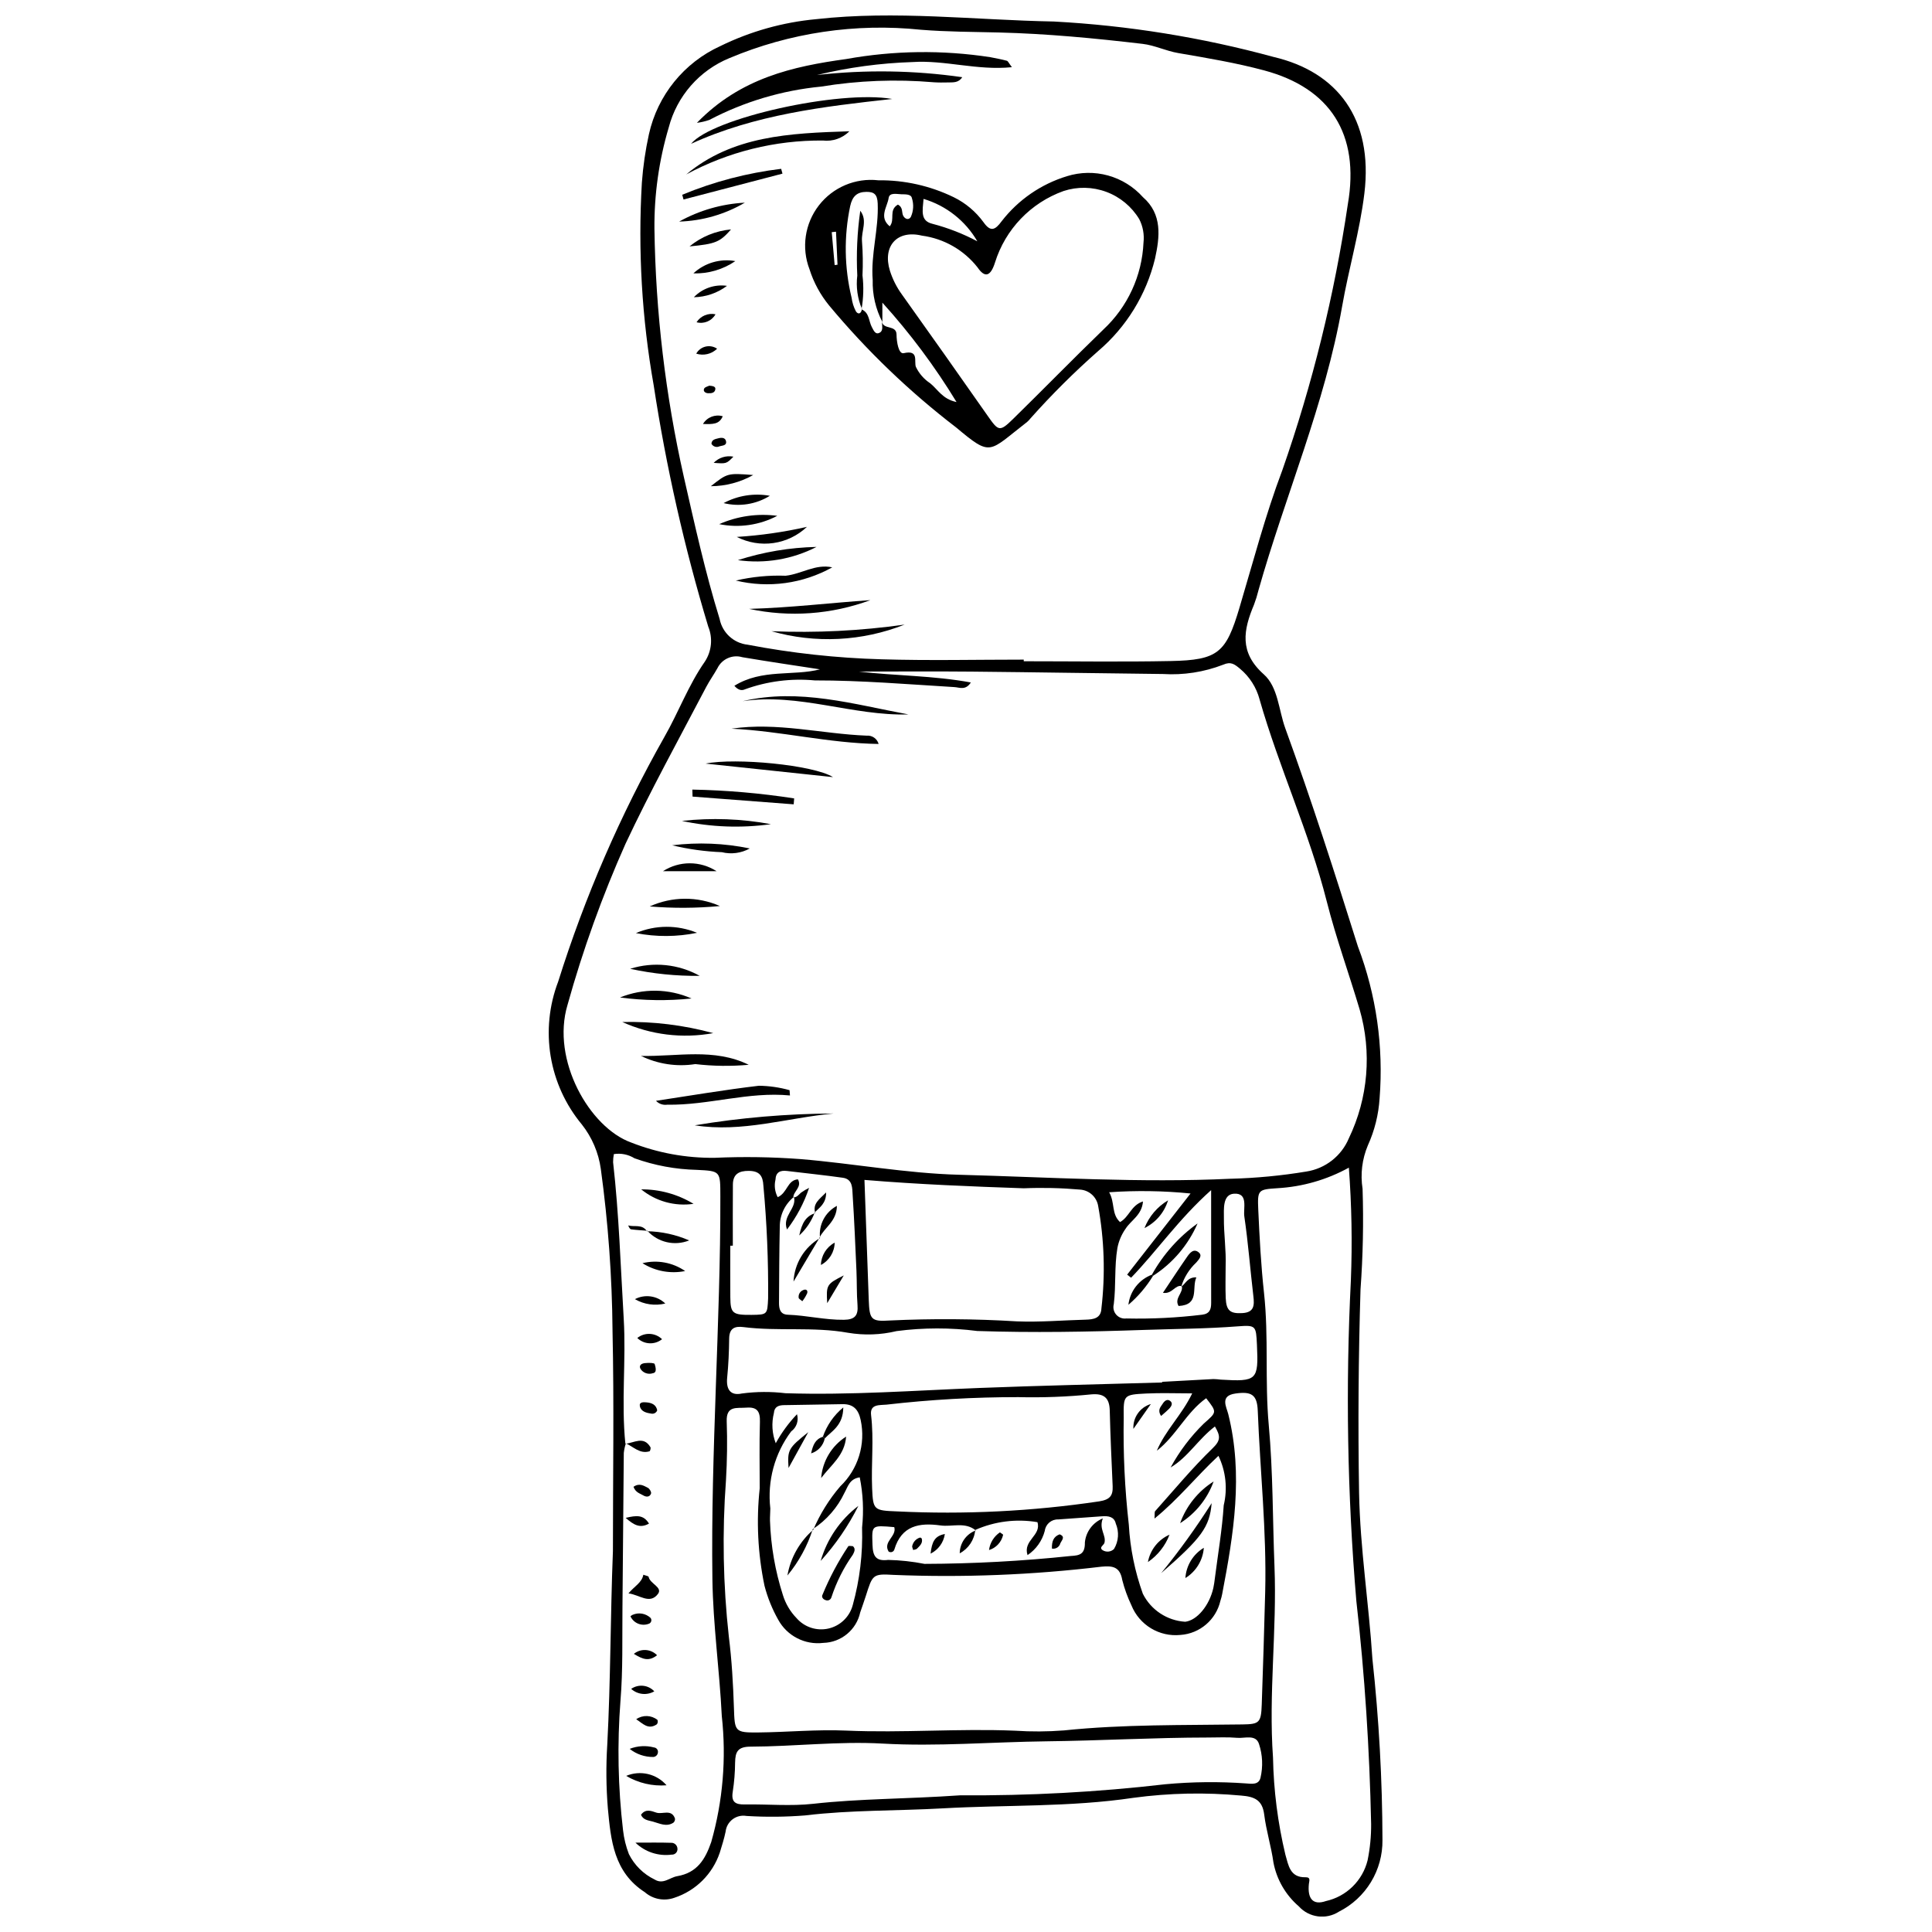 <?xml version="1.0" encoding="UTF-8"?>
<!-- The Best Svg Icon site in the world: iconSvg.co, Visit us! https://iconsvg.co -->
<svg width="800px" height="800px" version="1.1" viewBox="144 144 512 512" xmlns="http://www.w3.org/2000/svg">
 <defs>
  <clipPath id="a">
   <path d="m289 148.09h222v503.81h-222z"/>
  </clipPath>
 </defs>
 <g clip-path="url(#a)">
  <path d="m306.43 555.04c0-19.5 0.324-39.012-0.109-58.504l0.004 0.004c-0.125-14.305-1.16-28.582-3.102-42.754-0.598-4.312-2.34-8.391-5.043-11.809-4.301-5.184-7.148-11.418-8.25-18.066-1.098-6.644-0.414-13.465 1.988-19.758 7.074-22.535 16.5-44.258 28.129-64.812 3.766-6.574 6.383-13.766 10.75-20.012 1.809-2.754 2.144-6.219 0.898-9.266-6.324-20.934-11.152-42.289-14.453-63.91-3.141-17.727-4.195-35.766-3.141-53.738 0.316-4.316 0.941-8.605 1.867-12.832 2.289-10.328 9.293-18.984 18.922-23.371 7.973-3.906 16.594-6.324 25.438-7.137 21.027-2.356 41.965 0.242 62.945 0.625h-0.004c19.703 1.055 39.238 4.207 58.273 9.398 16.84 3.945 26.43 16.352 24.031 36.16-1.219 10.066-4.148 19.914-5.898 29.934-4.543 25.961-15.082 50.137-22.195 75.324l0.004 0.004c-0.312 1.262-0.699 2.504-1.16 3.723-2.797 6.664-3.992 12.613 2.59 18.461 3.801 3.375 3.934 9.449 5.703 14.312 6.961 19.105 13.16 38.469 19.258 57.859l0.004-0.004c4.852 12.809 6.805 26.531 5.727 40.188-0.27 4.32-1.324 8.555-3.117 12.496-1.523 3.625-2.008 7.602-1.395 11.488 0.285 8.879 0.105 17.77-0.543 26.633-0.555 17.984-0.684 35.965-0.383 53.949 0.27 14.766 2.602 29.336 3.535 44.035v-0.004c1.734 15.934 2.625 31.949 2.664 47.977 0.043 3.926-1.012 7.785-3.051 11.137-2.039 3.356-4.977 6.07-8.48 7.836-3.426 2.203-7.941 1.598-10.664-1.43-3.469-2.992-5.828-7.066-6.691-11.562-0.598-4.281-1.922-8.465-2.457-12.75-0.484-3.894-2.629-4.738-6.102-5.019h-0.004c-9.504-0.883-19.082-0.684-28.543 0.594-16.824 2.504-33.742 1.844-50.605 2.797-12.109 0.684-24.258 0.41-36.344 1.863v0.004c-5.184 0.414-10.395 0.465-15.59 0.145-1.289-0.23-2.617 0.082-3.668 0.867-1.051 0.785-1.73 1.969-1.871 3.273-0.387 1.906-0.996 3.769-1.562 5.633h-0.004c-1.91 5.644-6.371 10.059-12.031 11.914-2.684 0.953-5.672 0.387-7.816-1.484-8.246-5.316-9.004-13.812-9.793-22.184-0.461-5.617-0.516-11.262-0.16-16.887 0.902-17.105 0.824-34.223 1.5-51.34zm96.027-5.594 0.141 0.137c-2.856-2.348-6.242-0.891-9.367-1.328-5.617-0.781-10.32 0.039-12.219 6.379v0.004c-0.094 0.305-0.324 0.547-0.625 0.652-0.301 0.105-0.633 0.062-0.895-0.117-1.582-2.613 2.219-4.035 1.496-6.469-6.133-0.531-5.938-0.539-5.769 4.707 0.098 3.027 0.934 4.383 4.144 3.981 3.238 0.074 6.465 0.426 9.641 1.051 12.953-0.039 25.895-0.738 38.777-2.094 2.309-0.129 3.789-0.434 3.723-3.613 0.289-2.832 2.117-5.269 4.754-6.344-1.105 2.875 0.938 4.394 0.438 6.457-0.16 0.656-1.539 1.215-0.508 1.949 0.957 0.621 2.219 0.496 3.035-0.297 1.227-2.043 1.398-4.547 0.473-6.738-0.426-1.867-2.008-2.043-3.606-1.934-3.883 0.266-7.766 0.559-11.648 0.836-1.789-0.07-3.336 1.238-3.562 3.016-0.688 2.637-2.312 4.926-4.574 6.441-1.266-3.949 3.727-5.18 2.625-8.734-5.574-0.941-11.301-0.227-16.473 2.059zm-48.059-88.262h0.004c-2.391 1.93-3.773 4.848-3.754 7.922-0.141 6.707-0.164 13.418-0.203 20.125-0.008 1.602 0.281 3.117 2.348 3.188 4.977 0.172 9.84 1.402 14.855 1.34 2.891-0.035 3.82-1.137 3.602-3.898-0.242-3.016-0.148-6.055-0.281-9.078-0.297-6.695-0.578-13.391-1.008-20.074-0.117-1.836 0.039-4.215-2.594-4.59-4.918-0.699-9.867-1.195-14.797-1.797-1.797-0.219-2.981 0.312-3.062 2.316v-0.004c-0.375 1.562-0.164 3.211 0.59 4.633 2.598-1.141 2.516-4.508 5.359-4.731 1.148 2.086-1.219 3.141-1.223 4.816zm5.004 88.051 0.125 0.156 0.004-0.004c1.781-4.164 4.184-8.031 7.125-11.469 4.75-4.523 6.809-11.188 5.434-17.598-0.59-2.801-1.945-4.234-4.762-4.203-5.184 0.062-10.371 0.203-15.555 0.258-1.488 0.016-2.559 0.465-2.68 2.082-0.664 2.656-0.496 5.457 0.488 8.016 1.535-2.797 3.426-5.383 5.629-7.691 0.508 1.691-0.109 3.519-1.539 4.555-4.387 5.848-6.363 13.156-5.527 20.422-0.008 1.082-0.113 2.164-0.09 3.242v-0.004c0.227 6.699 1.375 13.332 3.422 19.711 0.707 2.289 1.938 4.379 3.606 6.098 2.102 2.43 5.375 3.492 8.504 2.766 3.129-0.73 5.598-3.133 6.41-6.238 1.848-6.68 2.676-13.594 2.461-20.52 0.477-4.438 0.266-8.926-0.617-13.301-2.715 0.391-3.133 2.469-4.043 4.098v-0.004c-1.852 3.922-4.758 7.254-8.391 9.625zm-49.555-22.711h0.004c-0.266 0.816-0.445 1.66-0.539 2.519-0.141 13.652-0.211 27.309-0.355 40.965-0.086 8.234 0.148 16.504-0.523 24.699v-0.004c-0.887 11.453-0.66 22.961 0.684 34.371 0.246 2.152 0.766 4.266 1.547 6.285 1.465 2.934 3.859 5.301 6.812 6.727 2.266 1.41 3.996-0.535 5.992-0.879 5.289-0.914 7.418-4.434 9.012-9.035 3.09-10.848 4.039-22.191 2.801-33.406-0.594-12.113-2.32-24.191-2.488-36.301-0.234-16.898 0.324-33.82 0.902-50.719 0.578-16.898 1.242-33.793 1.203-50.707-0.016-6.668 0.098-6.699-6.215-7.012h-0.004c-5.641-0.129-11.223-1.164-16.531-3.07-1.633-1.012-3.574-1.406-5.473-1.105-0.133 0.707-0.203 1.426-0.199 2.148 1.566 13.785 1.992 27.645 2.816 41.48 0.656 11.039-0.688 22.102 0.438 33.133zm51.453-205.14c-6.527-1.008-13.582-2.031-20.609-3.223l0.004-0.004c-2.594-0.75-5.352 0.465-6.547 2.887-0.945 1.703-2.094 3.293-3 5.016-7.231 13.793-14.746 27.422-21.375 41.539-6.16 13.824-11.297 28.09-15.363 42.668-4.426 14.691 5.891 32.57 16.824 36.5h-0.004c7.062 2.777 14.594 4.156 22.18 4.062 7.574-0.336 15.164-0.223 22.723 0.34 14.016 1.164 27.965 3.777 41.984 4.152 24.012 0.645 48.031 2.191 72.082 1.055v0.004c6.703-0.176 13.387-0.812 20-1.91 5.031-0.777 9.297-4.113 11.262-8.812 5.125-10.656 6.137-22.832 2.844-34.191-2.836-9.531-6.25-18.906-8.688-28.531-4.637-18.32-12.645-35.484-17.824-53.605l0.004-0.004c-0.848-3.164-2.652-5.992-5.168-8.094-1.438-1.188-2.41-2-4.481-1.078h-0.004c-5.07 1.961-10.508 2.801-15.934 2.465-16.887-0.18-33.77-0.473-50.656-0.633-9.98-0.094-19.961-0.016-29.941-0.016 9.82 1.148 19.691 1.051 29.668 2.891-1.375 2.168-2.984 1.309-4.332 1.227-12.332-0.742-24.648-1.785-37.012-1.773h-0.004c-6.273-0.59-12.598 0.215-18.52 2.363-0.738 0.34-1.691 0.344-2.797-0.938 7.297-4.543 15.664-2.531 22.688-4.359zm54.004-2.57v0.426c12.992 0 25.992 0.199 38.98-0.059 12.512-0.246 14.625-2.191 18.152-14.008 3.648-12.223 6.879-24.621 11.379-36.531l0.004-0.004c8.008-22.887 13.82-46.484 17.363-70.469 3.258-18.75-4.781-30.836-22.141-35.504-7.481-2.012-15.168-3.289-22.812-4.606-3.234-0.559-6.242-2.055-9.387-2.426-12.652-1.488-25.344-2.703-38.102-3.023-6.902-0.172-13.824-0.168-20.699-0.727-17.281-1.801-34.742 0.785-50.762 7.527-7.945 3.262-13.898 10.07-16.062 18.383-2.59 8.73-3.867 17.793-3.785 26.898 0.316 22.094 2.926 44.09 7.781 65.645 2.883 12.652 5.664 25.32 9.508 37.738l-0.004 0.004c0.734 3.637 3.738 6.379 7.426 6.777 11.703 2.242 23.566 3.535 35.473 3.867 12.555 0.375 25.129 0.086 37.695 0.086zm-69.973 219.58c0-5.852-0.121-11.707 0.055-17.555 0.082-2.762-0.691-4.031-3.621-3.797-2.527 0.199-5.332-0.617-5.18 3.66 0.188 5.188 0.109 10.402-0.195 15.582-1.023 13.816-0.77 27.699 0.762 41.469 0.781 6.219 1.137 12.508 1.344 18.773 0.207 6.344 0.195 6.652 6.379 6.594 7.785-0.074 15.59-0.836 23.348-0.496 14.934 0.656 29.844-0.59 44.766 0.027 4.32 0.289 8.652 0.262 12.969-0.074 15.738-1.637 31.527-1.355 47.305-1.586 4.445-0.066 4.949-0.418 5.113-5.289 0.336-9.949 0.668-19.898 0.914-29.852 0.402-16.047-1.352-32.016-1.973-48.023-0.164-4.273-1.723-5.133-5.934-4.527-4.172 0.602-2.359 3.527-1.871 5.488 3.992 16.02 1.422 31.785-1.602 47.547h0.004c-0.121 0.637-0.285 1.27-0.492 1.883-1.148 5.023-5.453 8.703-10.594 9.055-5.598 0.57-10.895-2.637-12.992-7.856-1.023-2.148-1.84-4.394-2.426-6.699-0.602-3.481-2.496-3.828-5.519-3.531h-0.004c-18.27 2.195-36.688 2.922-55.074 2.176-5.566-0.348-5.578-0.047-7.375 5.621-0.457 1.441-0.98 2.863-1.465 4.297l-0.004 0.004c-1 4.625-5.031 7.969-9.762 8.094-4.875 0.602-9.621-1.832-11.977-6.141-1.594-2.828-2.816-5.856-3.633-9-1.773-8.496-2.199-17.215-1.266-25.844zm156.13-84.953c-5.824 3.207-12.293 5.07-18.93 5.445-5.144 0.34-5.316 0.414-5.074 5.785 0.332 7.332 0.723 14.68 1.52 21.973 1.273 11.652 0.191 23.391 1.254 34.977 1.145 12.512 1.023 25.023 1.52 37.527 0.668 16.875-1.598 33.754-0.391 50.645 0.164 8.664 1.266 17.289 3.281 25.719 0.812 2.758 1.191 6.078 5.32 5.981 1.469-0.035 0.984 0.988 0.906 1.766-0.41 3.938 1.094 5.727 4.512 4.543 2.664-0.59 5.106-1.914 7.055-3.82 1.953-1.906 3.332-4.316 3.988-6.961 0.652-3.188 0.969-6.434 0.941-9.684-0.422-19.727-1.68-39.457-3.914-59.016-2.398-28.281-2.883-56.695-1.453-85.043 0.391-9.949 0.211-19.91-0.535-29.836zm-128.37 3.25c0.395 11.055 0.754 21.422 1.137 31.785 0.191 5.184 0.598 5.809 5.574 5.469h-0.004c11.246-0.531 22.508-0.453 33.742 0.234 6.043 0.242 12.117-0.297 18.176-0.453 2.094-0.055 4.059-0.359 4.168-2.977v0.004c1.059-9.043 0.77-18.195-0.859-27.156-0.395-2.383-2.379-4.18-4.789-4.34-4.961-0.438-9.941-0.555-14.918-0.348-13.832-0.477-27.656-1.016-42.227-2.219zm78.895 53.684-0.004-0.176c4.535-0.25 9.07-0.512 13.609-0.738v0.004c0.648 0.016 1.293 0.066 1.934 0.152 9.586 0.574 10.02 0.156 9.578-9.207-0.238-5.07-0.254-5.289-5.102-4.914-8.332 0.645-16.676 0.664-25.016 0.953-14.672 0.512-29.328 0.766-44.016 0.277h0.004c-7.09-0.91-14.273-0.902-21.363 0.027-4.223 1.016-8.605 1.164-12.891 0.441-9.203-1.652-18.52-0.332-27.719-1.504-2.312-0.297-3.731 0.34-3.762 3.043-0.039 3.461-0.188 6.93-0.531 10.371-0.305 3.07 0.844 4.852 3.914 4.184h0.004c3.828-0.508 7.699-0.531 11.531-0.07 17.109 0.551 34.156-0.715 51.227-1.387 16.195-0.633 32.402-0.984 48.602-1.457zm-53.477 109.4c18.16 0.133 36.309-0.844 54.348-2.934 7.106-0.656 14.254-0.727 21.375-0.215 1.48 0.113 3.336 0.426 3.809-1.492 0.699-2.969 0.562-6.07-0.395-8.969-0.844-2.602-3.734-1.449-5.742-1.621-2.578-0.223-5.188-0.086-7.785-0.082-14.277 0.012-28.547 0.836-42.793 1.004-14.473 0.172-28.949 1.422-43.445 0.602-11.684-0.66-23.332 0.773-35 0.812-3.391 0.012-4.027 1.402-4.07 4.195l-0.004-0.004c-0.016 2.594-0.223 5.184-0.621 7.746-0.453 2.734 0.68 3.426 3.164 3.383 6.062-0.105 12.184 0.496 18.172-0.176 12.301-1.379 24.648-1.258 38.988-2.25zm15.324-105.52c-11.664-0.008-23.316 0.656-34.902 1.988-1.82 0.18-4.445-0.211-4.086 2.769 0.777 6.481 0.004 12.953 0.277 19.418 0.246 5.777 0.48 5.871 6.594 6.106 17.902 0.871 35.844-0.02 53.574-2.656 2.875-0.457 3.684-1.516 3.574-4.062-0.289-6.68-0.613-13.359-0.77-20.043-0.078-3.344-1.57-4.535-4.84-4.254h-0.004c-6.449 0.648-12.934 0.891-19.418 0.734zm40.395 18.633c2.332-4.285 5.289-8.199 8.777-11.613 3.469-3.078 3.59-2.941 0.641-6.731-5.262 3.746-7.973 9.973-13.078 13.918 2.273-5.426 6.617-9.445 9.375-15.203-4.418 0-8.293-0.156-12.148 0.035-6.09 0.305-6.062 0.402-6 6.32l0.004 0.004c-0.172 9.496 0.277 18.992 1.348 28.426 0.348 6.254 1.598 12.422 3.715 18.312 2.152 4.301 6.43 7.129 11.227 7.426 3.125-0.352 6.414-4.289 7.461-8.969 0.188-0.844 0.293-1.703 0.402-2.562 0.82-6.434 1.926-12.848 2.344-19.305l-0.004 0.004c1.062-4.41 0.57-9.055-1.391-13.141-5.863 5.453-10.605 11.469-16.949 16.629 0.094-1.203-0.031-1.742 0.18-1.98 5.035-5.633 9.867-11.477 15.289-16.715 2.16-2.09 1.965-3.289 0.543-5.711-4.43 3.371-7.141 8.148-11.734 10.855zm10.738-73.496c-8.637 7.719-14.301 16.047-21.211 23.215l-1.051-0.816 16.797-21.496v-0.008c-7.164-0.719-14.379-0.828-21.562-0.328 1.582 2.781 0.543 5.742 2.883 7.906 2.449-1.34 2.906-4.473 6.078-5.469-0.277 3.625-3.191 4.996-4.598 7.219h-0.004c-1.082 1.531-1.824 3.277-2.176 5.121-0.836 4.957-0.344 9.957-0.961 14.902-0.258 0.977-0.008 2.016 0.66 2.773 0.668 0.754 1.668 1.129 2.668 0.996 6.711 0.148 13.426-0.188 20.09-0.996 2.016-0.246 2.391-1.453 2.391-3.133-0.012-9.484-0.008-18.969-0.008-29.891zm-126.76 14.723-0.672 0.008c0 4.551-0.027 9.105 0.008 13.656 0.035 4.285 0.598 4.727 5.641 4.676 4.215-0.043 4.164-0.125 4.375-4.375v-0.004c0.086-9.957-0.332-19.914-1.25-29.828-0.137-2.66-1.039-3.922-3.852-3.953-2.641-0.027-4.207 0.867-4.234 3.606-0.051 5.402-0.016 10.809-0.016 16.215zm130.6 5.504c0 2.801-0.098 5.606 0.023 8.402 0.148 3.348 1.215 4.141 4.398 3.965 3.144-0.172 3.219-2.043 2.93-4.473-0.832-7.051-1.371-14.141-2.402-21.16-0.316-2.156 1.133-6.234-2.719-6.012-3.121 0.18-2.664 4.305-2.691 6.402-0.043 4.262 0.629 8.562 0.461 12.875z"/>
 </g>
 <path d="m340.81 329.82c15.004-3.531 29.418 0.836 43.953 3.512-14.773 0.434-29.047-5.75-43.953-3.512z"/>
 <path d="m337.84 337.11c12.055-1.793 23.863 1.367 35.801 1.844h-0.004c1.461-0.137 2.812 0.789 3.207 2.203-13.199-0.18-25.973-3.445-39.004-4.047z"/>
 <path d="m353.35 434.31c-11.016-1.07-21.598 2.629-32.527 2.445h0.004c-1.102 0.164-2.215-0.219-2.981-1.027 9.137-1.375 18.176-2.922 27.266-3.992h0.004c2.746 0.035 5.481 0.43 8.125 1.172z"/>
 <path d="m313.88 423.83c9.609 0.203 19.363-2.156 28.543 2.352l-0.004-0.004c-4.711 0.43-9.457 0.367-14.156-0.184-4.902 0.766-9.922 0.012-14.383-2.164z"/>
 <path d="m364.88 439.09c-12.262 1.145-24.258 5.117-36.781 3.129v0.004c12.156-2.027 24.457-3.074 36.781-3.133z"/>
 <path d="m331 346.36c7.902-1.602 28.586 0.344 33.754 3.586z"/>
 <path d="m327.48 353.25c9.035 0.172 18.051 0.953 26.98 2.336l-0.121 1.57-26.805-2.047z"/>
 <path d="m333.02 417.79c-8.148 1.496-16.559 0.465-24.109-2.949 8.137-0.184 16.258 0.809 24.109 2.949z"/>
 <path d="m324.72 361.55c7.859-0.867 15.805-0.578 23.582 0.863-7.852 1.09-15.832 0.801-23.582-0.863z"/>
 <path d="m327.26 408.61c-6.305 0.656-12.664 0.566-18.949-0.266 6.094-2.481 12.93-2.387 18.949 0.266z"/>
 <path d="m334.78 384.11c-6.184 0.582-12.406 0.617-18.598 0.105 5.902-2.68 12.664-2.719 18.598-0.105z"/>
 <path d="m312.52 391.28c5.168-2.195 11-2.219 16.191-0.074-5.34 1.098-10.844 1.121-16.191 0.074z"/>
 <path d="m342.7 368.85c-2.258 1.254-4.906 1.605-7.41 0.988-4.438-0.172-8.848-0.785-13.164-1.828 6.859-0.84 13.809-0.559 20.574 0.84z"/>
 <path d="m329.43 402.61c-6.195 0.074-12.379-0.551-18.434-1.867 6.137-1.938 12.805-1.262 18.434 1.867z"/>
 <path d="m319.69 374.88c4.324-2.797 9.887-2.797 14.211 0z"/>
 <path d="m376.75 191.78c6.934-0.078 13.785 1.461 20.02 4.496 3.121 1.531 5.824 3.805 7.871 6.617 1.859 2.644 3.074 2.106 4.805-0.262 4.402-5.68 10.457-9.852 17.332-11.945 3.531-1.098 7.305-1.16 10.867-0.176 3.566 0.988 6.773 2.977 9.238 5.731 5.203 4.523 4.469 10.539 3.207 16.297-2.312 9.551-7.586 18.125-15.066 24.496-6.336 5.582-12.324 11.539-17.938 17.844-0.266 0.344-0.562 0.66-0.891 0.945-10.32 7.969-9.336 9.395-18.832 1.441-12.371-9.48-23.648-20.309-33.621-32.285-2.336-2.844-4.109-6.109-5.219-9.621-2.184-5.684-1.246-12.098 2.481-16.918 3.727-4.816 9.695-7.344 15.746-6.66zm-4.445 34.207c2.109 0.863 1.887 3.106 2.746 4.703 0.5 0.93 0.965 2.152 2.156 1.426 0.934-0.566 0.508-1.93 0.512-2.953 0.246 2.305 3.852 0.844 3.871 3.504 0.016 1.926 0.543 5.234 1.902 4.926 4.152-0.949 2.656 2.231 3.238 3.668h0.004c0.848 1.754 2.152 3.242 3.777 4.312 1.969 1.566 3.254 4.215 6.977 4.969-5.703-9.383-12.285-18.199-19.652-26.34v5.121c-1.777-3.422-2.66-7.238-2.562-11.09-0.547-6.844 1.617-13.484 1.324-20.332-0.102-2.394-0.953-3.07-2.988-3.055-2.508 0.02-3.727 1.176-4.305 3.773-1.684 8.023-1.555 16.324 0.379 24.293 0.164 1.262 0.551 2.484 1.145 3.609 0.656 0.98 1.441 0.535 1.594-0.656zm74.73-17.699 0.004-0.004c0.242-2.129-0.148-4.285-1.121-6.195-2.008-3.336-5.086-5.887-8.734-7.242-3.648-1.355-7.648-1.434-11.344-0.219-8.691 3.121-15.41 10.137-18.156 18.949-1.145 3.633-2.652 4.168-4.594 1.328h0.004c-3.637-4.644-8.941-7.68-14.789-8.461-6.574-1.594-10.48 2.773-8.469 9.305 0.719 2.266 1.801 4.402 3.203 6.324 7.629 10.688 15.207 21.414 22.738 32.172 2.809 4.016 3.141 4.262 6.652 0.828 8.023-7.856 15.867-15.895 23.941-23.711h-0.004c6.453-5.988 10.285-14.281 10.672-23.078zm-58.285-11.578c-0.277 3.234-0.887 5.844 2.387 6.609 4.125 1.078 8.105 2.633 11.867 4.633-3.144-5.426-8.242-9.449-14.254-11.242zm-6.797 1.512c1.441 0.773 0.941 2.059 1.398 2.941 0.453 0.875 1.438 1.273 2.016 0.348 0.723-1.57 0.828-3.359 0.293-5.004-0.207-1.105-1.75-0.996-2.812-1.027-1.246-0.039-3.125-0.523-3.348 0.988-0.348 2.359-2.668 5.078 0.289 7.512 1.5-1.812-0.371-4.277 2.164-5.758zm-16.762 16.023 0.758-0.09-0.398-8.75-1.133 0.117z"/>
 <path d="m328.69 176.55c11.531-11.883 25.469-14.961 39.582-16.906h-0.004c12.602-2.273 25.492-2.438 38.148-0.496 1.477 0.285 2.961 0.566 4.414 0.953 0.305 0.082 0.496 0.605 1.328 1.703-9.207 0.926-17.715-1.93-26.332-1.359-8.535 0.27-17.02 1.422-25.32 3.434 12.805-1.449 25.738-1.254 38.492 0.578-0.98 1.535-2.402 1.355-3.723 1.391-1.297 0.031-2.602 0.039-3.898-0.047v-0.004c-9.934-0.848-19.934-0.461-29.77 1.152-10.355 1-20.418 4-29.633 8.836-1.066 0.367-2.168 0.625-3.285 0.766z"/>
 <path d="m327.14 182.11c5.527-6.801 39.258-14.348 53.312-11.883-18.184 1.996-36.336 4.125-53.312 11.883z"/>
 <path d="m325.85 190.23c12.324-10.258 27.289-10.93 43.25-11.441-1.84 1.848-4.426 2.754-7.019 2.453-12.641-0.109-25.105 2.981-36.23 8.988z"/>
 <path d="m348.45 311.28c11.793 0.484 23.605-0.102 35.289-1.758-11.25 4.457-23.652 5.074-35.289 1.758z"/>
 <path d="m374.66 303.04c-10.281 3.809-21.43 4.613-32.148 2.32 10.797-0.301 21.512-1.586 32.148-2.32z"/>
 <path d="m324.8 195.61c8.387-3.473 17.203-5.781 26.215-6.871l0.348 1.277-26.223 6.852z"/>
 <path d="m339 297.85c4.328-1.004 8.766-1.434 13.207-1.273 4.203-0.457 7.926-3.199 12.344-2.223-7.773 4.336-16.898 5.586-25.551 3.496z"/>
 <path d="m339.26 286.29c6.258-0.387 12.477-1.281 18.59-2.668-2.441 2.312-5.543 3.809-8.871 4.289-3.328 0.477-6.723-0.09-9.719-1.621z"/>
 <path d="m360.39 288.94c-6.418 3.297-13.703 4.523-20.848 3.504 6.742-2.172 13.766-3.352 20.848-3.504z"/>
 <path d="m341.39 197.71c-5.289 3.106-11.277 4.828-17.41 5.012 5.348-2.977 11.301-4.688 17.41-5.012z"/>
 <path d="m349.99 280.7c-4.723 2.484-10.16 3.262-15.391 2.203 4.832-2.133 10.156-2.894 15.391-2.203z"/>
 <path d="m326.73 209.3c3.133-2.566 6.965-4.137 11-4.5-2.941 3.352-4.086 3.848-11 4.5z"/>
 <path d="m327.75 216.45c2.988-2.773 7.109-3.981 11.121-3.254-3.269 2.234-7.164 3.375-11.121 3.254z"/>
 <path d="m332.38 272.85c4.426-3.492 4.426-3.492 11.23-2.965-3.43 1.926-7.297 2.949-11.23 2.965z"/>
 <path d="m348.02 275.39c-3.656 2.269-8.074 2.969-12.254 1.934 3.746-2.012 8.066-2.695 12.254-1.934z"/>
 <path d="m327.88 222.77c2.269-2.359 5.539-3.484 8.781-3.016-2.535 1.906-5.609 2.961-8.781 3.016z"/>
 <path d="m333.13 266.66c1.352-1.395 3.32-2.012 5.231-1.641-1.859 1.898-1.859 1.898-5.231 1.641z"/>
 <path d="m328.59 229.4c1.078-1.676 3.074-2.516 5.027-2.113-0.996 1.773-3.066 2.644-5.027 2.113z"/>
 <path d="m328.51 237.72c0.527-0.945 1.426-1.621 2.477-1.871 1.055-0.246 2.16-0.043 3.055 0.566-1.461 1.422-3.59 1.926-5.531 1.305z"/>
 <path d="m330.3 256.36c1.07-1.801 3.227-2.641 5.234-2.047-0.93 2.18-2.617 2.117-5.234 2.047z"/>
 <path d="m332.54 261.6c0.074-1.121 1.012-1.23 1.793-1.441 0.832-0.223 1.852-0.25 2.066 0.75 0.258 1.219-0.988 1.133-1.715 1.367h-0.004c-0.781 0.383-1.723 0.082-2.141-0.676z"/>
 <path d="m331.97 246.21c0.867 0.074 1.68 0.188 1.605 0.902-0.109 1.059-1.125 1.148-1.965 1.098-0.672-0.039-1.355-0.508-1-1.234 0.215-0.43 1.012-0.582 1.359-0.766z"/>
 <path d="m312.39 632.32c3.547 0 6.469-0.059 9.387 0.039 0.438-0.035 0.867 0.105 1.199 0.395 0.328 0.289 0.531 0.699 0.555 1.137 0.047 0.426-0.098 0.852-0.398 1.164-0.297 0.309-0.719 0.473-1.148 0.441-3.516 0.461-7.047-0.707-9.594-3.176z"/>
 <path d="m310.55 566.26c1.586-1.902 3.555-2.82 3.945-4.941 0.676 0.258 1.355 0.348 1.395 0.559 0.355 1.855 3.816 2.766 2.465 4.543-2.164 2.852-4.887 0.195-7.805-0.16z"/>
 <path d="m313.93 459.19c4.887-0.027 9.688 1.301 13.867 3.84-4.957 0.723-9.992-0.668-13.867-3.84z"/>
 <path d="m313.87 624.94c1.234-1.734 2.848-0.973 4.059-0.578 1.648 0.535 4.008-1.035 4.941 1.547 0.062 0.414-0.09 0.832-0.402 1.113-1.875 1.227-3.676 0.188-5.488-0.293-1.191-0.312-2.523-0.414-3.109-1.789z"/>
 <path d="m314.26 478.76c3.894-0.957 8.012-0.199 11.312 2.078-3.898 0.785-7.949 0.039-11.312-2.078z"/>
 <path d="m320.64 617.12c-3.734 0.285-7.469-0.582-10.695-2.492 3.731-1.57 8.047-0.566 10.695 2.492z"/>
 <path d="m315.45 470.29c3.852 0.07 7.652 0.895 11.188 2.434-3.863 1.551-8.289 0.531-11.082-2.559z"/>
 <path d="m319.45 498.9c-1.953 1.57-4.769 1.43-6.562-0.32 1.957-1.566 4.769-1.426 6.562 0.32z"/>
 <path d="m310.87 607.47c2.055-0.816 4.316-0.945 6.449-0.379 0.32 0.031 0.613 0.191 0.809 0.449 0.195 0.254 0.277 0.582 0.223 0.898-0.062 0.641-0.582 1.141-1.227 1.18-2.269 0.02-4.477-0.738-6.254-2.148z"/>
 <path d="m312.26 488.29c2.652-1.383 5.891-0.918 8.051 1.156-2.734 0.672-5.621 0.258-8.051-1.156z"/>
 <path d="m312.6 599.62c1.711-1.195 4.004-1.125 5.637 0.176 0.148 0.387 0.09 0.82-0.156 1.152-2.312 1.605-3.832-0.289-5.481-1.328z"/>
 <path d="m311.98 582.29c1.832-1.492 4.504-1.332 6.148 0.367-2.129 1.652-3.703 1.156-6.148-0.367z"/>
 <path d="m311.08 572.34c0.16-0.156 0.348-0.289 0.551-0.387 1.609-0.715 3.488-0.398 4.769 0.805 0.203 0.254 0.27 0.59 0.176 0.902s-0.332 0.555-0.641 0.656c-1.887 0.727-4.012-0.141-4.856-1.977z"/>
 <path d="m318.17 517.75c-0.223 0.621-0.863 0.992-1.516 0.883-1.297-0.188-2.75-0.516-3.074-1.934-0.273-1.199 0.965-1.125 1.738-1.059 1.344 0.121 2.547 0.559 2.852 2.109z"/>
 <path d="m311.27 591.57c1.918-1.336 4.527-1.059 6.125 0.652-1.965 1.137-4.441 0.875-6.125-0.652z"/>
 <path d="m309.73 526.61c2.289-0.199 4.828-2.164 6.637 0.902 0.145 0.25-0.059 1.043-0.246 1.098-2.559 0.766-4.231-1.195-6.258-2.106z"/>
 <path d="m309.81 546.25c2.902-0.68 4.719-0.863 6.18 1.52-2.316 1.285-3.922 0.473-6.18-1.52z"/>
 <path d="m311.88 538.02c1.586-1.102 2.742-0.266 3.82 0.27 0.445 0.223 0.969 1.137 0.832 1.52-0.344 0.977-1.305 0.953-2.07 0.48-0.863-0.523-2.004-0.73-2.582-2.269z"/>
 <path d="m317.49 505.47c0.684 2.07 0.035 2.375-0.516 2.453v0.004c-1.215 0.391-2.543-0.082-3.234-1.156-0.504-0.969 0.277-1.445 1.184-1.535 1.273-0.129 2.477-0.027 2.566 0.234z"/>
 <path d="m315.55 470.16c-1.426-0.113-2.856-0.184-4.273-0.367-0.316-0.043-0.578-0.484-0.793-1.043 1.656 0.488 3.664-0.438 4.957 1.535z"/>
 <path d="m451.74 560.88c4.816-5.906 9.277-12.094 13.359-18.527-0.52 6.301-2.691 9.254-13.359 18.527z"/>
 <path d="m465.62 536.61c-1.645 4.566-4.769 8.457-8.875 11.047 1.641-4.57 4.766-8.461 8.875-11.047z"/>
 <path d="m448.21 557.96c0.594-3.219 2.738-5.938 5.731-7.262-1.121 2.949-3.121 5.484-5.731 7.262z"/>
 <path d="m458.14 562.2c0.215-3.312 2.039-6.309 4.887-8.016-0.246 3.301-2.066 6.285-4.887 8.016z"/>
 <path d="m448.99 516.08-4.629 6.59v0.004c-0.168-3.004 1.746-5.734 4.629-6.594z"/>
 <path d="m451.7 519.25c-1.051-1.637-0.09-2.398 0.406-3.215 0.426-0.695 1.16-1.398 1.973-0.797 0.867 0.641 0.34 1.484-0.258 2.098-0.566 0.586-1.211 1.102-2.121 1.914z"/>
 <path d="m370.02 553.75c0.828 0.695 0.352 1.562 0 2.246-2.449 3.465-4.367 7.281-5.688 11.312-0.09 0.316-0.309 0.578-0.605 0.719-0.293 0.141-0.637 0.148-0.938 0.016-0.684-0.191-1.145-0.852-0.824-1.406v0.004c1.848-4.504 4.137-8.812 6.836-12.863 0.172-0.199 0.766-0.027 1.219-0.027z"/>
 <path d="m371.48 543.07c-2.652 5.293-6.019 10.203-9.996 14.594 1.688-5.809 5.191-10.926 9.996-14.594z"/>
 <path d="m368.23 524.71c-0.367 4.996-4.019 7.516-6.617 10.992 0.355-4.5 2.809-8.57 6.617-10.992z"/>
 <path d="m359.4 549.23c-1.438 4.492-3.719 8.668-6.727 12.297 0.82-4.711 3.246-8.996 6.859-12.133z"/>
 <path d="m358.2 523.54-5.223 9.484c-0.316-4.793-0.109-5.215 5.223-9.484z"/>
 <path d="m362.07 524.75c1.055-3.039 2.926-5.727 5.41-7.766-0.043 4.781-2.996 6.199-4.906 8.215z"/>
 <path d="m362.57 525.2c-0.391 1.887-1.781 3.406-3.621 3.961 0.496-2.238 1.109-3.75 3.117-4.406z"/>
 <path d="m449.27 481.8c2.977-5.367 7.109-10.004 12.098-13.578-2.473 5.695-6.578 10.531-11.805 13.887z"/>
 <path d="m457.18 484.81c-1.848-0.352-2.5 2.191-4.992 1.801 2.246-3.363 4.285-6.488 6.414-9.551 0.715-1.031 1.727-2.285 3.074-1.164 1.098 0.914-0.059 1.945-0.652 2.684h-0.004c-1.867 1.75-3.246 3.965-3.988 6.414z"/>
 <path d="m457.03 484.99c1.195-0.766 1.645-2.566 4.016-2.473-1.285 2.832 0.961 7.285-4.711 7.582-1.227-2.07 1.328-3.465 0.852-5.301z"/>
 <path d="m449.57 482.11c-1.758 2.887-3.965 5.477-6.531 7.672 0.418-3.621 2.828-6.699 6.238-7.981z"/>
 <path d="m447.3 469.45c1.207-3.074 3.406-5.66 6.246-7.348-0.977 3.207-3.238 5.867-6.246 7.348z"/>
 <path d="m361.22 471.95-6.926 11.68c0.238-4.785 2.879-9.125 7.023-11.531z"/>
 <path d="m354.23 461.34c0.953-0.008 1.441-0.73 2.062-1.289 0.672-0.473 1.383-0.895 2.125-1.254-1.328 3.977-3.305 7.703-5.848 11.035-1.391-3.609 2.684-5.562 1.828-8.66z"/>
 <path d="m367.61 482-4.387 7.352c-0.293-4.82-0.168-5.07 4.387-7.352z"/>
 <path d="m361.32 472.1c-0.418-3.492 1.359-6.883 4.465-8.531-0.035 4.113-3.301 5.715-4.574 8.371z"/>
 <path d="m361.55 479.23c0.066-2.484 1.457-4.742 3.648-5.922-0.043 2.492-1.441 4.762-3.648 5.922z"/>
 <path d="m359.9 465.35c-0.875 2.309-2.273 4.383-4.09 6.055 0.715-3.348 1.77-5.117 4.227-5.91z"/>
 <path d="m360.04 465.49c-0.719-2.562 1.07-3.625 2.891-5.484 0.027 3-1.785 3.981-3.039 5.332z"/>
 <path d="m356.62 488.84c-0.465-0.422-0.934-0.637-0.965-0.906-0.125-0.867 0.359-1.707 1.172-2.039 0.777-0.363 1.32 0.039 1.082 0.824-0.34 0.758-0.77 1.473-1.289 2.121z"/>
 <path d="m402.45 549.44c-0.23 2.633-1.781 4.965-4.113 6.207 0.023-2.711 1.715-5.125 4.258-6.066z"/>
 <path d="m406.1 554.78c0.242-1.906 1.293-3.613 2.887-4.691 0.328 0.25 0.887 0.562 0.848 0.664-0.426 1.918-1.855 3.457-3.734 4.027z"/>
 <path d="m422.77 554.39c-0.047-1.895 0.387-3.156 2.039-3.777 1.637 0.629 0.555 1.574 0.199 2.352-0.25 0.996-1.234 1.621-2.238 1.426z"/>
 <path d="m390.61 555.73c0.363-3.141 1.082-4.695 3.789-5.199-0.332 2.25-1.746 4.195-3.789 5.199z"/>
 <path d="m386 554.76c-0.09-0.375-0.348-0.809-0.238-1.109v0.004c0.242-1.043 1.023-1.875 2.047-2.184 0.199 0.008 0.379 0.121 0.473 0.297 0.32 1.215-0.562 1.91-1.262 2.644-0.223 0.23-0.672 0.238-1.02 0.348z"/>
 <path d="m372.42 225.87c-1.176-2.789-1.598-5.836-1.23-8.84-0.285-5.738-0.02-11.488 0.793-17.176 2.012 2.606 0.215 5.406 0.457 8.086h-0.004c0.234 3.004 0.277 6.023 0.133 9.035 0.355 2.996 0.27 6.031-0.258 9z"/>
</svg>